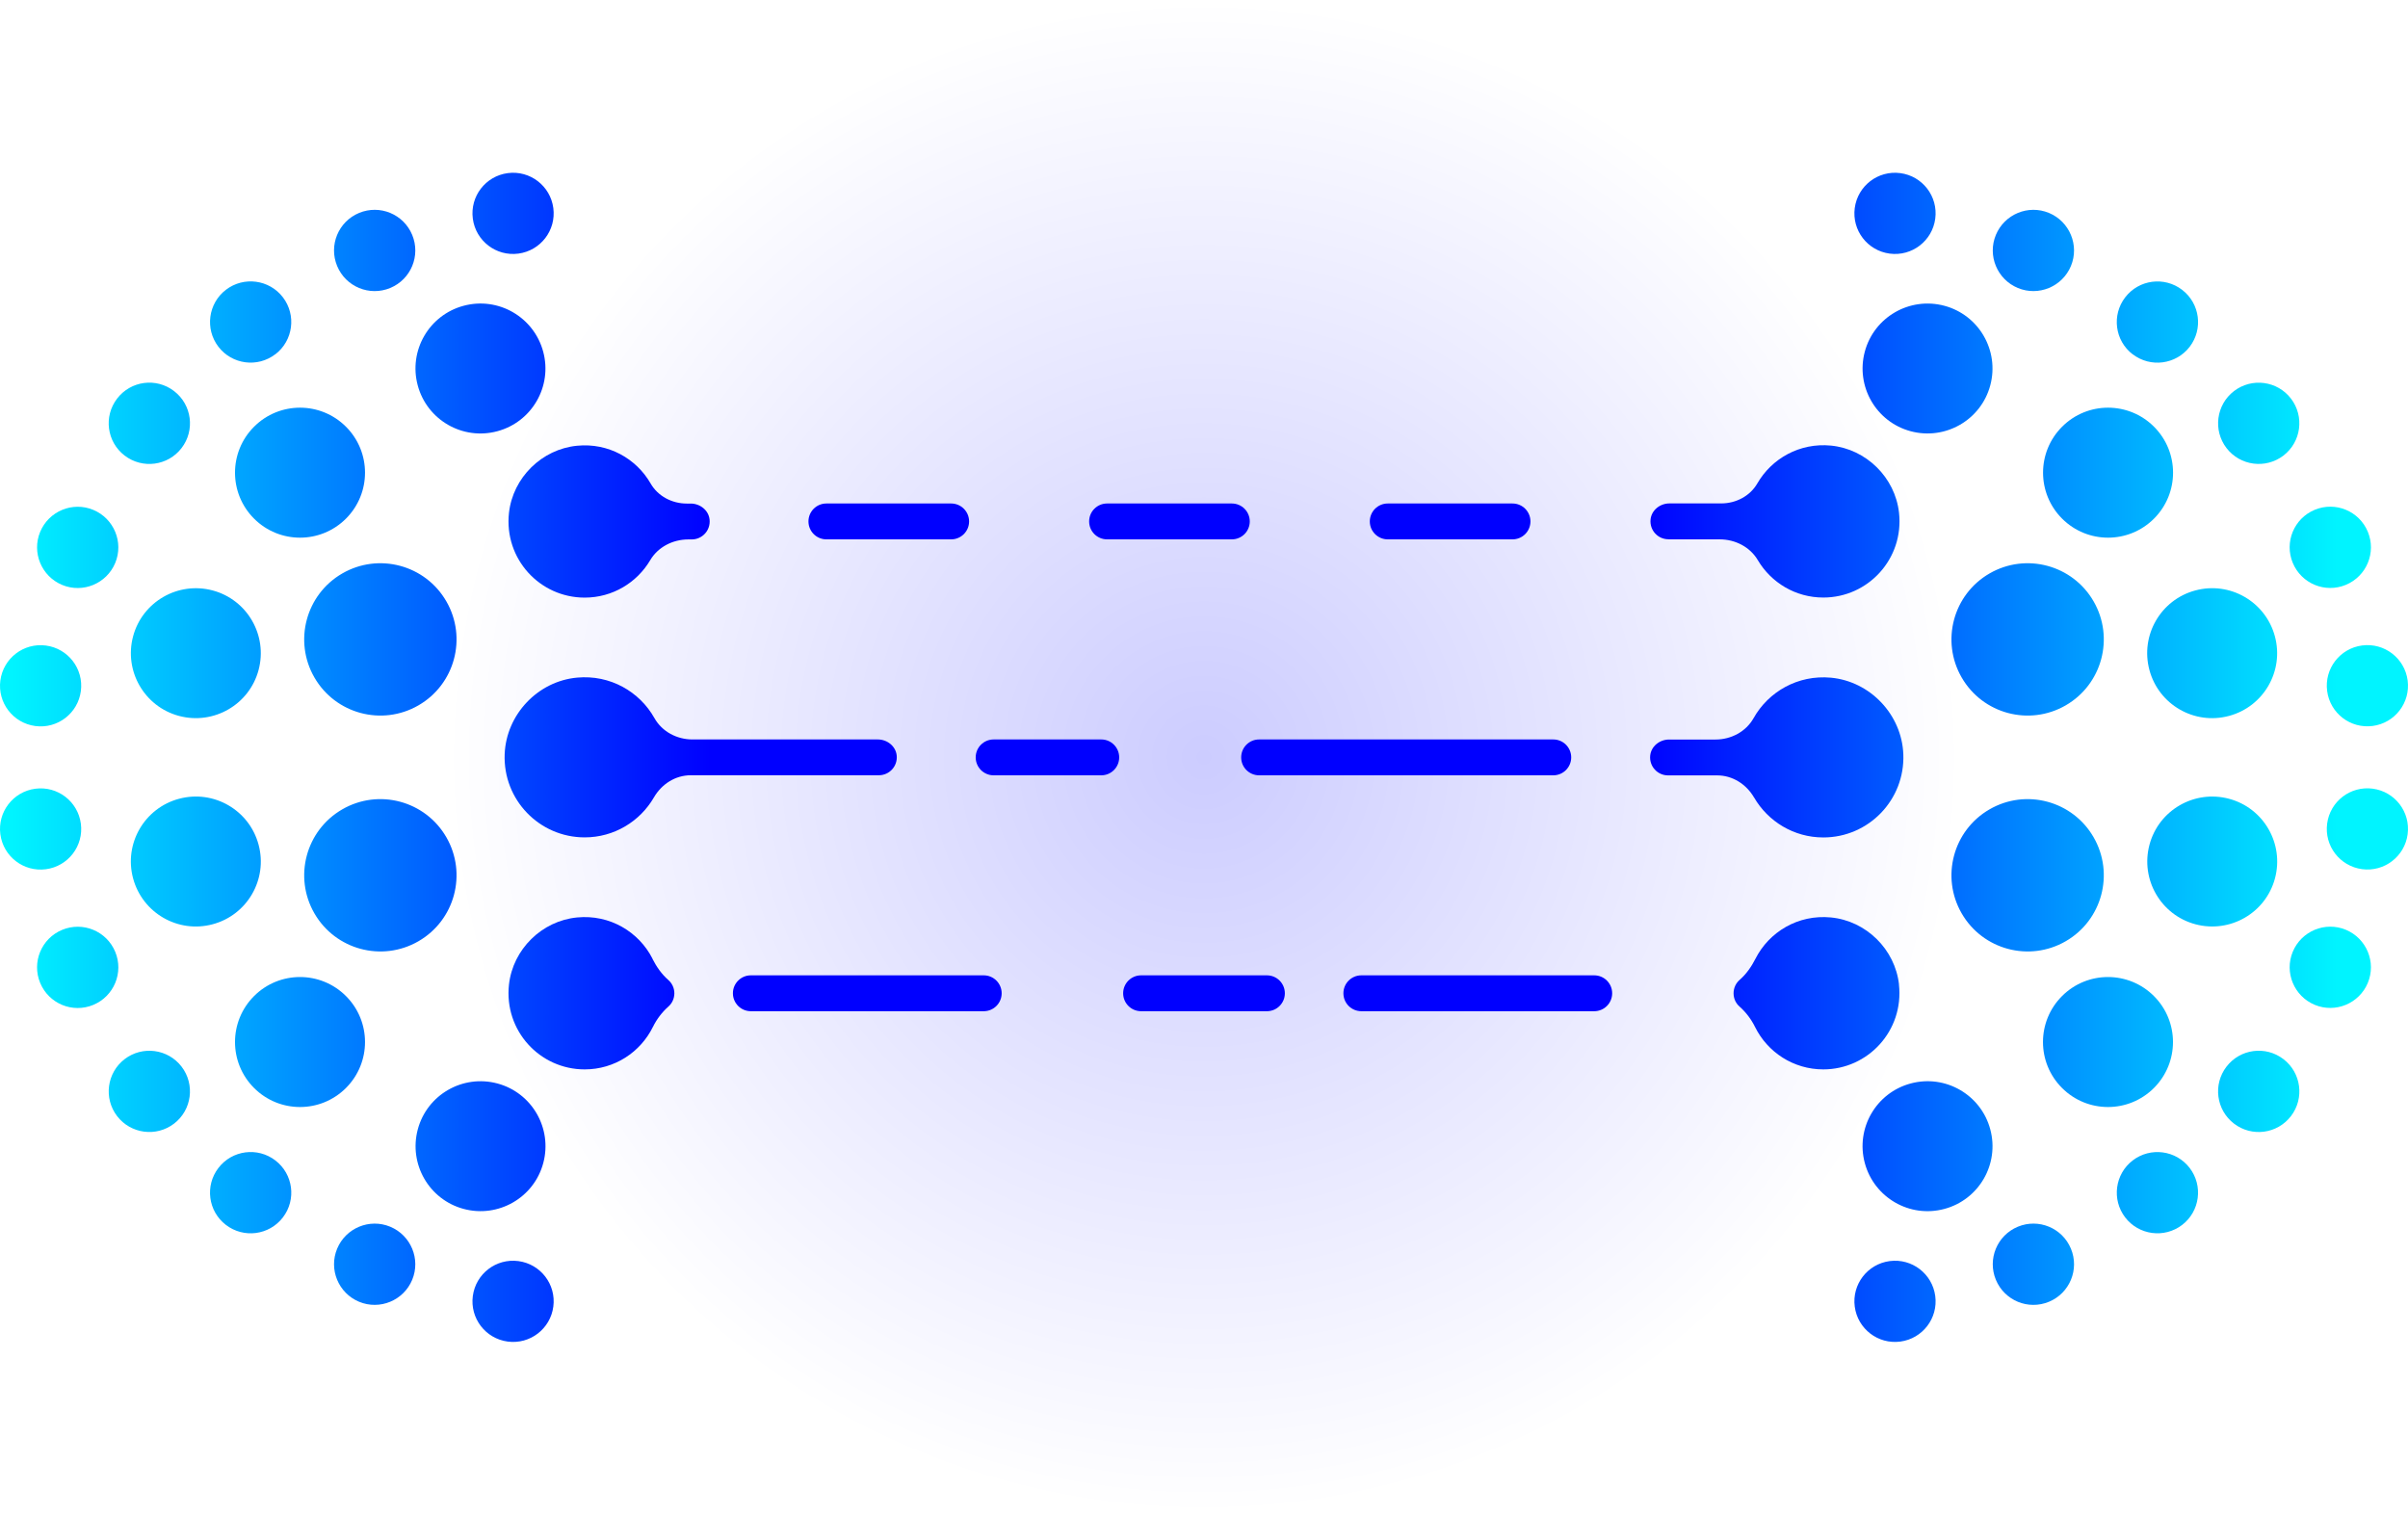 <svg xmlns="http://www.w3.org/2000/svg" xmlns:xlink="http://www.w3.org/1999/xlink" id="Layer_1" data-name="Layer 1" viewBox="0 0 335.62 211.13"><defs><style>      .cls-1 {        fill: url(#linear-gradient-38);      }      .cls-1, .cls-2, .cls-3, .cls-4, .cls-5, .cls-6, .cls-7, .cls-8, .cls-9, .cls-10, .cls-11, .cls-12, .cls-13, .cls-14, .cls-15, .cls-16, .cls-17, .cls-18, .cls-19, .cls-20, .cls-21, .cls-22, .cls-23, .cls-24, .cls-25, .cls-26, .cls-27, .cls-28, .cls-29, .cls-30, .cls-31, .cls-32, .cls-33, .cls-34, .cls-35, .cls-36, .cls-37, .cls-38, .cls-39, .cls-40, .cls-41, .cls-42, .cls-43, .cls-44, .cls-45, .cls-46, .cls-47, .cls-48, .cls-49, .cls-50, .cls-51, .cls-52, .cls-53, .cls-54, .cls-55 {        stroke-width: 0px;      }      .cls-2 {        fill: url(#linear-gradient-12);      }      .cls-3 {        fill: url(#linear-gradient-17);      }      .cls-4 {        fill: url(#linear-gradient-19);      }      .cls-5 {        fill: url(#linear-gradient-33);      }      .cls-6 {        fill: url(#linear-gradient);      }      .cls-7 {        fill: url(#linear-gradient-21);      }      .cls-8 {        fill: url(#radial-gradient);        opacity: .2;      }      .cls-9 {        fill: url(#linear-gradient-6);      }      .cls-10 {        fill: url(#linear-gradient-42);      }      .cls-11 {        fill: url(#linear-gradient-15);      }      .cls-12 {        fill: url(#linear-gradient-11);      }      .cls-13 {        fill: url(#linear-gradient-5);      }      .cls-14 {        fill: url(#linear-gradient-31);      }      .cls-15 {        fill: url(#linear-gradient-34);      }      .cls-16 {        fill: url(#linear-gradient-41);      }      .cls-17 {        fill: url(#linear-gradient-40);      }      .cls-18 {        fill: url(#linear-gradient-13);      }      .cls-19 {        fill: url(#linear-gradient-23);      }      .cls-20 {        fill: url(#linear-gradient-25);      }      .cls-21 {        fill: url(#linear-gradient-43);      }      .cls-22 {        fill: url(#linear-gradient-16);      }      .cls-23 {        fill: url(#linear-gradient-22);      }      .cls-24 {        fill: url(#linear-gradient-54);      }      .cls-25 {        fill: url(#linear-gradient-35);      }      .cls-26 {        fill: url(#linear-gradient-50);      }      .cls-27 {        fill: url(#linear-gradient-32);      }      .cls-28 {        fill: url(#linear-gradient-20);      }      .cls-29 {        fill: url(#linear-gradient-14);      }      .cls-30 {        fill: url(#linear-gradient-2);      }      .cls-31 {        fill: url(#linear-gradient-52);      }      .cls-32 {        fill: url(#linear-gradient-45);      }      .cls-33 {        fill: url(#linear-gradient-7);      }      .cls-34 {        fill: url(#linear-gradient-39);      }      .cls-35 {        fill: url(#linear-gradient-3);      }      .cls-36 {        fill: url(#linear-gradient-9);      }      .cls-37 {        fill: url(#linear-gradient-27);      }      .cls-38 {        fill: url(#linear-gradient-53);      }      .cls-39 {        fill: url(#linear-gradient-36);      }      .cls-40 {        fill: url(#linear-gradient-48);      }      .cls-41 {        fill: url(#linear-gradient-49);      }      .cls-42 {        fill: url(#linear-gradient-8);      }      .cls-43 {        fill: url(#linear-gradient-47);      }      .cls-44 {        fill: url(#linear-gradient-24);      }      .cls-45 {        fill: url(#linear-gradient-26);      }      .cls-46 {        fill: url(#linear-gradient-18);      }      .cls-47 {        fill: url(#linear-gradient-51);      }      .cls-48 {        fill: url(#linear-gradient-30);      }      .cls-49 {        fill: url(#linear-gradient-44);      }      .cls-50 {        fill: url(#linear-gradient-29);      }      .cls-51 {        fill: url(#linear-gradient-46);      }      .cls-52 {        fill: url(#linear-gradient-28);      }      .cls-53 {        fill: url(#linear-gradient-10);      }      .cls-54 {        fill: url(#linear-gradient-4);      }      .cls-55 {        fill: url(#linear-gradient-37);      }    </style><radialGradient id="radial-gradient" cx="167.81" cy="105.56" fx="167.81" fy="105.56" r="105.56" gradientUnits="userSpaceOnUse"><stop offset="0" stop-color="blue"></stop><stop offset="1" stop-color="blue" stop-opacity="0"></stop></radialGradient><linearGradient id="linear-gradient" x1="1.74" y1="181.39" x2="325.8" y2="181.39" gradientUnits="userSpaceOnUse"><stop offset="0" stop-color="#00f4ff"></stop><stop offset=".3" stop-color="blue"></stop><stop offset=".7" stop-color="blue"></stop><stop offset="1" stop-color="#00f4ff"></stop></linearGradient><linearGradient id="linear-gradient-2" x1="1.74" y1="166.24" x2="325.8" y2="166.24" xlink:href="#linear-gradient"></linearGradient><linearGradient id="linear-gradient-3" x1="1.74" y1="176.23" x2="325.8" y2="176.23" xlink:href="#linear-gradient"></linearGradient><linearGradient id="linear-gradient-4" x1="1.74" y1="134.83" x2="325.8" y2="134.83" xlink:href="#linear-gradient"></linearGradient><linearGradient id="linear-gradient-5" x1="1.74" y1="152.12" x2="325.8" y2="152.12" xlink:href="#linear-gradient"></linearGradient><linearGradient id="linear-gradient-6" x1="1.74" y1="95.58" x2="325.8" y2="95.58" xlink:href="#linear-gradient"></linearGradient><linearGradient id="linear-gradient-7" x1="1.74" y1="115.55" x2="325.8" y2="115.55" xlink:href="#linear-gradient"></linearGradient><linearGradient id="linear-gradient-8" x1="1.74" y1="59.01" x2="325.8" y2="59.01" xlink:href="#linear-gradient"></linearGradient><linearGradient id="linear-gradient-9" x1="1.74" y1="76.3" x2="325.8" y2="76.3" xlink:href="#linear-gradient"></linearGradient><linearGradient id="linear-gradient-10" x1="1.74" y1="34.9" x2="325.8" y2="34.9" xlink:href="#linear-gradient"></linearGradient><linearGradient id="linear-gradient-11" x1="1.74" y1="44.89" x2="325.8" y2="44.89" xlink:href="#linear-gradient"></linearGradient><linearGradient id="linear-gradient-12" x1="1.74" y1="29.74" x2="325.8" y2="29.74" xlink:href="#linear-gradient"></linearGradient><linearGradient id="linear-gradient-13" x1="1.74" y1="145.24" x2="325.8" y2="145.24" xlink:href="#linear-gradient"></linearGradient><linearGradient id="linear-gradient-14" x1="1.74" y1="120.09" x2="325.8" y2="120.09" xlink:href="#linear-gradient"></linearGradient><linearGradient id="linear-gradient-15" x1="1.74" y1="91.04" x2="325.8" y2="91.04" xlink:href="#linear-gradient"></linearGradient><linearGradient id="linear-gradient-16" x1="1.74" y1="65.89" x2="325.8" y2="65.89" xlink:href="#linear-gradient"></linearGradient><linearGradient id="linear-gradient-17" x1="1.74" y1="51.37" x2="325.8" y2="51.37" xlink:href="#linear-gradient"></linearGradient><linearGradient id="linear-gradient-18" x1="1.74" y1="159.76" x2="325.8" y2="159.76" xlink:href="#linear-gradient"></linearGradient><linearGradient id="linear-gradient-19" x1="1.74" y1="89.12" x2="325.8" y2="89.12" xlink:href="#linear-gradient"></linearGradient><linearGradient id="linear-gradient-20" x1="1.74" y1="122.01" x2="325.8" y2="122.01" xlink:href="#linear-gradient"></linearGradient><linearGradient id="linear-gradient-21" y1="29.74" y2="29.74" xlink:href="#linear-gradient"></linearGradient><linearGradient id="linear-gradient-22" x1="1.74" y1="44.89" x2="325.8" y2="44.89" xlink:href="#linear-gradient"></linearGradient><linearGradient id="linear-gradient-23" x1="1.74" y1="34.9" x2="325.8" y2="34.9" xlink:href="#linear-gradient"></linearGradient><linearGradient id="linear-gradient-24" x1="1.74" y1="76.3" x2="325.8" y2="76.3" xlink:href="#linear-gradient"></linearGradient><linearGradient id="linear-gradient-25" x1="1.74" y1="59.01" x2="325.8" y2="59.01" xlink:href="#linear-gradient"></linearGradient><linearGradient id="linear-gradient-26" y1="115.55" y2="115.55" xlink:href="#linear-gradient"></linearGradient><linearGradient id="linear-gradient-27" x1="1.74" y1="95.58" x2="325.8" y2="95.58" xlink:href="#linear-gradient"></linearGradient><linearGradient id="linear-gradient-28" x1="1.74" y1="152.12" x2="325.8" y2="152.12" xlink:href="#linear-gradient"></linearGradient><linearGradient id="linear-gradient-29" x1="1.74" y1="134.83" x2="325.8" y2="134.83" xlink:href="#linear-gradient"></linearGradient><linearGradient id="linear-gradient-30" x1="1.74" y1="176.23" x2="325.8" y2="176.23" xlink:href="#linear-gradient"></linearGradient><linearGradient id="linear-gradient-31" x1="1.74" y1="166.24" x2="325.8" y2="166.24" xlink:href="#linear-gradient"></linearGradient><linearGradient id="linear-gradient-32" x1="1.74" y1="181.39" x2="325.8" y2="181.39" xlink:href="#linear-gradient"></linearGradient><linearGradient id="linear-gradient-33" x1="1.74" y1="65.89" x2="325.8" y2="65.89" xlink:href="#linear-gradient"></linearGradient><linearGradient id="linear-gradient-34" x1="1.74" y1="91.04" x2="325.8" y2="91.04" xlink:href="#linear-gradient"></linearGradient><linearGradient id="linear-gradient-35" x1="1.74" y1="120.09" x2="325.8" y2="120.09" xlink:href="#linear-gradient"></linearGradient><linearGradient id="linear-gradient-36" x1="1.74" y1="145.24" x2="325.8" y2="145.24" xlink:href="#linear-gradient"></linearGradient><linearGradient id="linear-gradient-37" x1="1.74" y1="159.76" x2="325.8" y2="159.76" xlink:href="#linear-gradient"></linearGradient><linearGradient id="linear-gradient-38" x1="1.74" y1="51.37" x2="325.8" y2="51.37" xlink:href="#linear-gradient"></linearGradient><linearGradient id="linear-gradient-39" x1="1.74" y1="122.01" x2="325.8" y2="122.01" xlink:href="#linear-gradient"></linearGradient><linearGradient id="linear-gradient-40" x1="1.74" y1="89.12" x2="325.8" y2="89.12" xlink:href="#linear-gradient"></linearGradient><linearGradient id="linear-gradient-41" x1="1.74" y1="138.45" x2="325.8" y2="138.45" xlink:href="#linear-gradient"></linearGradient><linearGradient id="linear-gradient-42" x1="1.74" y1="138.45" x2="325.8" y2="138.45" xlink:href="#linear-gradient"></linearGradient><linearGradient id="linear-gradient-43" x1="1.74" y1="138.45" x2="325.8" y2="138.45" xlink:href="#linear-gradient"></linearGradient><linearGradient id="linear-gradient-44" x1="1.74" y1="138.45" x2="325.8" y2="138.45" xlink:href="#linear-gradient"></linearGradient><linearGradient id="linear-gradient-45" x1="1.74" y1="138.45" x2="325.8" y2="138.45" xlink:href="#linear-gradient"></linearGradient><linearGradient id="linear-gradient-46" x1="1.74" y1="105.56" x2="325.8" y2="105.56" xlink:href="#linear-gradient"></linearGradient><linearGradient id="linear-gradient-47" x1="1.74" y1="105.56" x2="325.8" y2="105.56" xlink:href="#linear-gradient"></linearGradient><linearGradient id="linear-gradient-48" x1="1.74" y1="105.57" x2="325.8" y2="105.57" xlink:href="#linear-gradient"></linearGradient><linearGradient id="linear-gradient-49" x1="1.74" y1="105.57" x2="325.8" y2="105.57" xlink:href="#linear-gradient"></linearGradient><linearGradient id="linear-gradient-50" x1="1.74" y1="72.68" x2="325.8" y2="72.68" xlink:href="#linear-gradient"></linearGradient><linearGradient id="linear-gradient-51" x1="1.74" y1="72.68" x2="325.8" y2="72.68" xlink:href="#linear-gradient"></linearGradient><linearGradient id="linear-gradient-52" x1="1.74" y1="72.68" x2="325.8" y2="72.68" xlink:href="#linear-gradient"></linearGradient><linearGradient id="linear-gradient-53" x1="1.74" y1="72.68" x2="325.8" y2="72.68" xlink:href="#linear-gradient"></linearGradient><linearGradient id="linear-gradient-54" x1="1.74" y1="72.68" x2="325.8" y2="72.68" xlink:href="#linear-gradient"></linearGradient></defs><circle class="cls-8" cx="167.81" cy="105.56" r="105.56"></circle><g><path class="cls-6" d="m263.38,175.78c-3.1.41-5.28,3.25-4.87,6.35s3.25,5.28,6.35,4.87c3.1-.41,5.28-3.25,4.87-6.35-.41-3.1-3.25-5.28-6.35-4.87Z"></path><path class="cls-30" d="m297.25,161.75c-2.48,1.9-2.95,5.46-1.05,7.94,1.9,2.48,5.46,2.95,7.94,1.05,2.48-1.9,2.95-5.46,1.05-7.94-1.9-2.48-5.46-2.95-7.94-1.05Z"></path><path class="cls-35" d="m281.24,170.99c-2.89,1.2-4.26,4.51-3.06,7.4,1.2,2.89,4.51,4.26,7.4,3.06,2.89-1.2,4.26-4.51,3.06-7.4-1.2-2.89-4.51-4.26-7.4-3.06Z"></path><path class="cls-54" d="m326.96,129.6c-2.89-1.2-6.2.18-7.4,3.06-1.2,2.89.18,6.2,3.06,7.4,2.89,1.2,6.2-.18,7.4-3.06,1.2-2.89-.18-6.2-3.06-7.4Z"></path><path class="cls-13" d="m318.26,147.63c-2.48-1.9-6.03-1.44-7.94,1.05-1.9,2.48-1.44,6.03,1.05,7.94,2.48,1.9,6.03,1.44,7.94-1.05,1.9-2.48,1.44-6.03-1.05-7.94Z"></path><path class="cls-9" d="m329.22,89.97c-3.1.41-5.28,3.25-4.87,6.35.41,3.1,3.25,5.28,6.35,4.87,3.1-.41,5.28-3.25,4.87-6.35s-3.25-5.28-6.35-4.87Z"></path><path class="cls-33" d="m330.7,109.93c-3.1-.41-5.94,1.77-6.35,4.87-.41,3.1,1.77,5.94,4.87,6.35,3.1.41,5.94-1.77,6.35-4.87.41-3.1-1.77-5.94-4.87-6.35Z"></path><path class="cls-42" d="m318.26,63.5c2.48-1.9,2.95-5.46,1.05-7.94-1.9-2.48-5.46-2.95-7.94-1.05-2.48,1.9-2.95,5.46-1.05,7.94,1.9,2.48,5.46,2.95,7.94,1.05Z"></path><path class="cls-36" d="m319.56,78.46c1.2,2.89,4.51,4.26,7.4,3.06,2.89-1.2,4.26-4.51,3.06-7.4-1.2-2.89-4.51-4.26-7.4-3.06-2.89,1.2-4.26,4.51-3.06,7.4Z"></path><path class="cls-53" d="m281.24,40.14c2.89,1.2,6.2-.18,7.4-3.06,1.2-2.89-.18-6.2-3.06-7.4-2.89-1.2-6.2.18-7.4,3.06-1.2,2.89.18,6.2,3.06,7.4Z"></path><path class="cls-12" d="m297.25,49.38c2.48,1.9,6.03,1.44,7.94-1.04,1.9-2.48,1.44-6.03-1.05-7.94-2.48-1.9-6.03-1.44-7.94,1.05-1.9,2.48-1.44,6.04,1.05,7.94Z"></path><path class="cls-2" d="m263.38,35.35c3.1.41,5.94-1.77,6.35-4.87.41-3.1-1.77-5.94-4.87-6.35-3.1-.41-5.94,1.77-6.35,4.87s1.77,5.94,4.87,6.35Z"></path><path class="cls-18" d="m300.21,138.84c-3.54-3.54-9.27-3.54-12.81,0-3.54,3.54-3.54,9.27,0,12.81,3.54,3.54,9.27,3.54,12.81,0,3.54-3.54,3.54-9.27,0-12.81Z"></path><path class="cls-29" d="m317.08,122.43c1.29-4.83-1.57-9.8-6.4-11.09-4.83-1.29-9.8,1.57-11.09,6.4-1.29,4.83,1.57,9.8,6.4,11.09,4.83,1.29,9.8-1.57,11.09-6.4Z"></path><path class="cls-11" d="m299.58,93.39c1.29,4.83,6.26,7.7,11.09,6.4,4.83-1.29,7.7-6.26,6.4-11.09s-6.26-7.7-11.09-6.4c-4.83,1.29-7.7,6.26-6.4,11.09Z"></path><path class="cls-22" d="m287.41,72.29c3.54,3.54,9.27,3.54,12.81,0,3.54-3.54,3.54-9.27,0-12.81-3.54-3.54-9.27-3.54-12.81,0-3.54,3.54-3.54,9.27,0,12.81Z"></path><path class="cls-3" d="m259.91,49.02c-1.29,4.83,1.57,9.8,6.4,11.09,4.83,1.29,9.8-1.57,11.09-6.4,1.29-4.83-1.57-9.8-6.4-11.09-4.83-1.29-9.8,1.57-11.09,6.4Z"></path><path class="cls-46" d="m266.31,151.02c-4.83,1.29-7.7,6.26-6.4,11.09s6.26,7.7,11.09,6.4c4.83-1.29,7.7-6.26,6.4-11.09-1.29-4.83-6.26-7.7-11.09-6.4Z"></path><path class="cls-4" d="m291.8,83.82c-2.93-5.08-9.42-6.82-14.5-3.89-5.08,2.93-6.82,9.42-3.89,14.5s9.42,6.82,14.5,3.89c5.08-2.93,6.82-9.42,3.89-14.5Z"></path><path class="cls-28" d="m277.3,112.81c-5.08,2.93-6.82,9.42-3.89,14.5s9.42,6.82,14.5,3.89c5.08-2.93,6.82-9.42,3.89-14.5s-9.42-6.82-14.5-3.89Z"></path><path class="cls-7" d="m72.25,35.35c3.1-.41,5.28-3.25,4.87-6.35-.41-3.1-3.25-5.28-6.35-4.87s-5.28,3.25-4.87,6.35c.41,3.1,3.25,5.28,6.35,4.87Z"></path><path class="cls-23" d="m38.38,49.38c2.48-1.9,2.95-5.46,1.05-7.94-1.9-2.48-5.46-2.95-7.94-1.05-2.48,1.9-2.95,5.46-1.05,7.94,1.9,2.48,5.46,2.95,7.94,1.04Z"></path><path class="cls-19" d="m54.39,40.14c2.89-1.2,4.26-4.51,3.06-7.4-1.2-2.89-4.51-4.26-7.4-3.06-2.89,1.2-4.26,4.51-3.06,7.4,1.2,2.89,4.51,4.26,7.4,3.06Z"></path><path class="cls-44" d="m8.66,81.53c2.89,1.2,6.2-.18,7.4-3.06,1.2-2.89-.18-6.2-3.06-7.4-2.89-1.2-6.2.18-7.4,3.06-1.2,2.89.18,6.2,3.06,7.4Z"></path><path class="cls-20" d="m17.37,63.5c2.48,1.9,6.03,1.44,7.94-1.05,1.9-2.48,1.44-6.03-1.05-7.94s-6.03-1.44-7.94,1.05c-1.9,2.48-1.44,6.03,1.05,7.94Z"></path><path class="cls-45" d="m6.4,121.16c3.1-.41,5.28-3.25,4.87-6.35-.41-3.1-3.25-5.28-6.35-4.87-3.1.41-5.28,3.25-4.87,6.35.41,3.1,3.25,5.28,6.35,4.87Z"></path><path class="cls-37" d="m4.92,101.2c3.1.41,5.94-1.77,6.35-4.87.41-3.1-1.77-5.94-4.87-6.35-3.1-.41-5.94,1.77-6.35,4.87s1.77,5.94,4.87,6.35Z"></path><path class="cls-52" d="m17.37,147.63c-2.48,1.9-2.95,5.46-1.05,7.94,1.9,2.48,5.46,2.95,7.94,1.05,2.48-1.9,2.95-5.46,1.05-7.94-1.9-2.48-5.46-2.95-7.94-1.05Z"></path><path class="cls-50" d="m16.06,132.67c-1.2-2.89-4.51-4.26-7.4-3.06s-4.26,4.51-3.06,7.4c1.2,2.89,4.51,4.26,7.4,3.06,2.89-1.2,4.26-4.51,3.06-7.4Z"></path><path class="cls-48" d="m54.39,170.99c-2.89-1.2-6.2.18-7.4,3.06-1.2,2.89.18,6.2,3.06,7.4,2.89,1.2,6.2-.18,7.4-3.06,1.2-2.89-.18-6.2-3.06-7.4Z"></path><path class="cls-14" d="m38.38,161.75c-2.48-1.9-6.03-1.44-7.94,1.05-1.9,2.48-1.44,6.03,1.05,7.94,2.48,1.9,6.03,1.44,7.94-1.05,1.9-2.48,1.44-6.03-1.05-7.94Z"></path><path class="cls-27" d="m72.25,175.78c-3.1-.41-5.94,1.77-6.35,4.87-.41,3.1,1.77,5.94,4.87,6.35,3.1.41,5.94-1.77,6.35-4.87s-1.77-5.94-4.87-6.35Z"></path><path class="cls-5" d="m35.41,72.29c3.54,3.54,9.27,3.54,12.81,0,3.54-3.54,3.54-9.27,0-12.81-3.54-3.54-9.27-3.54-12.81,0-3.54,3.54-3.54,9.27,0,12.81Z"></path><path class="cls-15" d="m18.55,88.7c-1.29,4.83,1.57,9.8,6.4,11.09,4.83,1.29,9.8-1.57,11.09-6.4,1.29-4.83-1.57-9.8-6.4-11.09-4.83-1.29-9.8,1.57-11.09,6.4Z"></path><path class="cls-25" d="m36.04,117.74c-1.29-4.83-6.26-7.7-11.09-6.4-4.83,1.29-7.7,6.26-6.4,11.09s6.26,7.7,11.09,6.4c4.83-1.29,7.7-6.26,6.4-11.09Z"></path><path class="cls-39" d="m48.22,138.84c-3.54-3.54-9.27-3.54-12.81,0-3.54,3.54-3.54,9.27,0,12.81,3.54,3.54,9.27,3.54,12.81,0,3.54-3.54,3.54-9.27,0-12.81Z"></path><path class="cls-55" d="m75.72,162.11c1.29-4.83-1.57-9.8-6.4-11.09-4.83-1.29-9.8,1.57-11.09,6.4-1.29,4.83,1.57,9.8,6.4,11.09,4.83,1.29,9.8-1.57,11.09-6.4Z"></path><path class="cls-1" d="m69.31,60.11c4.83-1.29,7.7-6.26,6.4-11.09s-6.26-7.7-11.09-6.4c-4.83,1.29-7.7,6.26-6.4,11.09,1.29,4.83,6.26,7.7,11.09,6.4Z"></path><path class="cls-34" d="m47.71,112.81c-5.08,2.93-6.82,9.42-3.89,14.5s9.42,6.82,14.5,3.89c5.08-2.93,6.82-9.42,3.89-14.5s-9.42-6.82-14.5-3.89Z"></path><path class="cls-17" d="m62.21,83.82c-2.93-5.08-9.42-6.82-14.5-3.89-5.08,2.93-6.82,9.42-3.89,14.5s9.42,6.82,14.5,3.89c5.08-2.93,6.82-9.42,3.89-14.5Z"></path><path class="cls-16" d="m264.68,137.23c-.55-4.91-4.58-8.88-9.5-9.35-4.57-.44-8.61,2.02-10.51,5.76-.56,1.1-1.27,2.13-2.2,2.94-.52.45-.85,1.12-.85,1.87s.32,1.41.84,1.86c.89.79,1.62,1.76,2.15,2.83,1.73,3.51,5.34,5.92,9.51,5.92,6.26,0,11.26-5.42,10.55-11.83Z"></path><path class="cls-10" d="m90.95,133.64c-1.9-3.74-5.94-6.2-10.51-5.76-4.92.47-8.95,4.44-9.5,9.35-.71,6.41,4.28,11.83,10.55,11.83,4.18,0,7.78-2.41,9.51-5.92.53-1.07,1.26-2.04,2.15-2.83.52-.45.84-1.12.84-1.86s-.33-1.41-.85-1.86c-.93-.81-1.64-1.84-2.2-2.94Z"></path><path class="cls-21" d="m137.11,135.95h-32.46c-1.38,0-2.5,1.12-2.5,2.5s1.12,2.5,2.5,2.5h32.46c1.38,0,2.5-1.12,2.5-2.5s-1.12-2.5-2.5-2.5Z"></path><path class="cls-49" d="m176.58,135.95h-17.54c-1.38,0-2.5,1.12-2.5,2.5s1.12,2.5,2.5,2.5h17.54c1.38,0,2.5-1.12,2.5-2.5s-1.12-2.5-2.5-2.5Z"></path><path class="cls-32" d="m222.2,135.95h-32.46c-1.38,0-2.5,1.12-2.5,2.5s1.12,2.5,2.5,2.5h32.46c1.38,0,2.5-1.12,2.5-2.5s-1.12-2.5-2.5-2.5Z"></path><path class="cls-51" d="m244.48,111.16c1.93,3.33,5.53,5.57,9.65,5.57,6.31,0,11.4-5.24,11.15-11.61-.22-5.51-4.61-10.15-10.1-10.66-4.61-.42-8.7,1.96-10.77,5.64-1.06,1.89-3.14,2.98-5.3,2.98h-6.48c-1.31,0-2.5.94-2.63,2.24-.15,1.5,1.02,2.76,2.49,2.76h6.85c2.15,0,4.06,1.23,5.14,3.09Z"></path><path class="cls-43" d="m124.98,105.31c-.13-1.3-1.32-2.24-2.63-2.24h-25.84c-2.17,0-4.24-1.09-5.3-2.98-2.07-3.68-6.16-6.06-10.77-5.64-5.49.5-9.88,5.15-10.1,10.66-.25,6.37,4.84,11.61,11.15,11.61,4.12,0,7.72-2.24,9.65-5.57,1.08-1.86,2.99-3.09,5.14-3.09h26.21c1.47,0,2.64-1.26,2.49-2.76Z"></path><path class="cls-40" d="m172.99,105.57c0,1.38,1.12,2.5,2.5,2.5h41c1.38,0,2.5-1.12,2.5-2.5s-1.12-2.5-2.5-2.5h-41c-1.38,0-2.5,1.12-2.5,2.5Z"></path><path class="cls-41" d="m153.49,103.07h-15c-1.38,0-2.5,1.12-2.5,2.5s1.12,2.5,2.5,2.5h15c1.38,0,2.5-1.12,2.5-2.5s-1.12-2.5-2.5-2.5Z"></path><path class="cls-26" d="m232.54,75.18h7.15c2.15,0,4.22,1.05,5.31,2.9,1.85,3.12,5.24,5.21,9.13,5.21,6.26,0,11.26-5.42,10.55-11.83-.55-4.91-4.57-8.87-9.49-9.35-4.37-.42-8.25,1.81-10.25,5.26-1.02,1.78-2.99,2.8-5.04,2.8h-7.22c-1.31,0-2.5.94-2.63,2.24-.15,1.5,1.02,2.76,2.49,2.76Z"></path><path class="cls-47" d="m70.94,71.47c-.71,6.41,4.28,11.83,10.55,11.83,3.89,0,7.28-2.09,9.13-5.21,1.09-1.85,3.16-2.9,5.31-2.9h.48c1.47,0,2.64-1.26,2.49-2.76-.13-1.3-1.32-2.24-2.63-2.24h-.55c-2.05,0-4.02-1.02-5.04-2.8-1.99-3.46-5.88-5.69-10.25-5.26-4.91.48-8.94,4.44-9.49,9.35Z"></path><path class="cls-31" d="m115.18,75.18h17.39c1.38,0,2.5-1.12,2.5-2.5s-1.12-2.5-2.5-2.5h-17.39c-1.38,0-2.5,1.12-2.5,2.5s1.12,2.5,2.5,2.5Z"></path><path class="cls-38" d="m154.3,75.18h17.39c1.38,0,2.5-1.12,2.5-2.5s-1.12-2.5-2.5-2.5h-17.39c-1.38,0-2.5,1.12-2.5,2.5s1.12,2.5,2.5,2.5Z"></path><path class="cls-24" d="m193.42,75.18h17.39c1.38,0,2.5-1.12,2.5-2.5s-1.12-2.5-2.5-2.5h-17.39c-1.38,0-2.5,1.12-2.5,2.5s1.12,2.5,2.5,2.5Z"></path></g></svg>